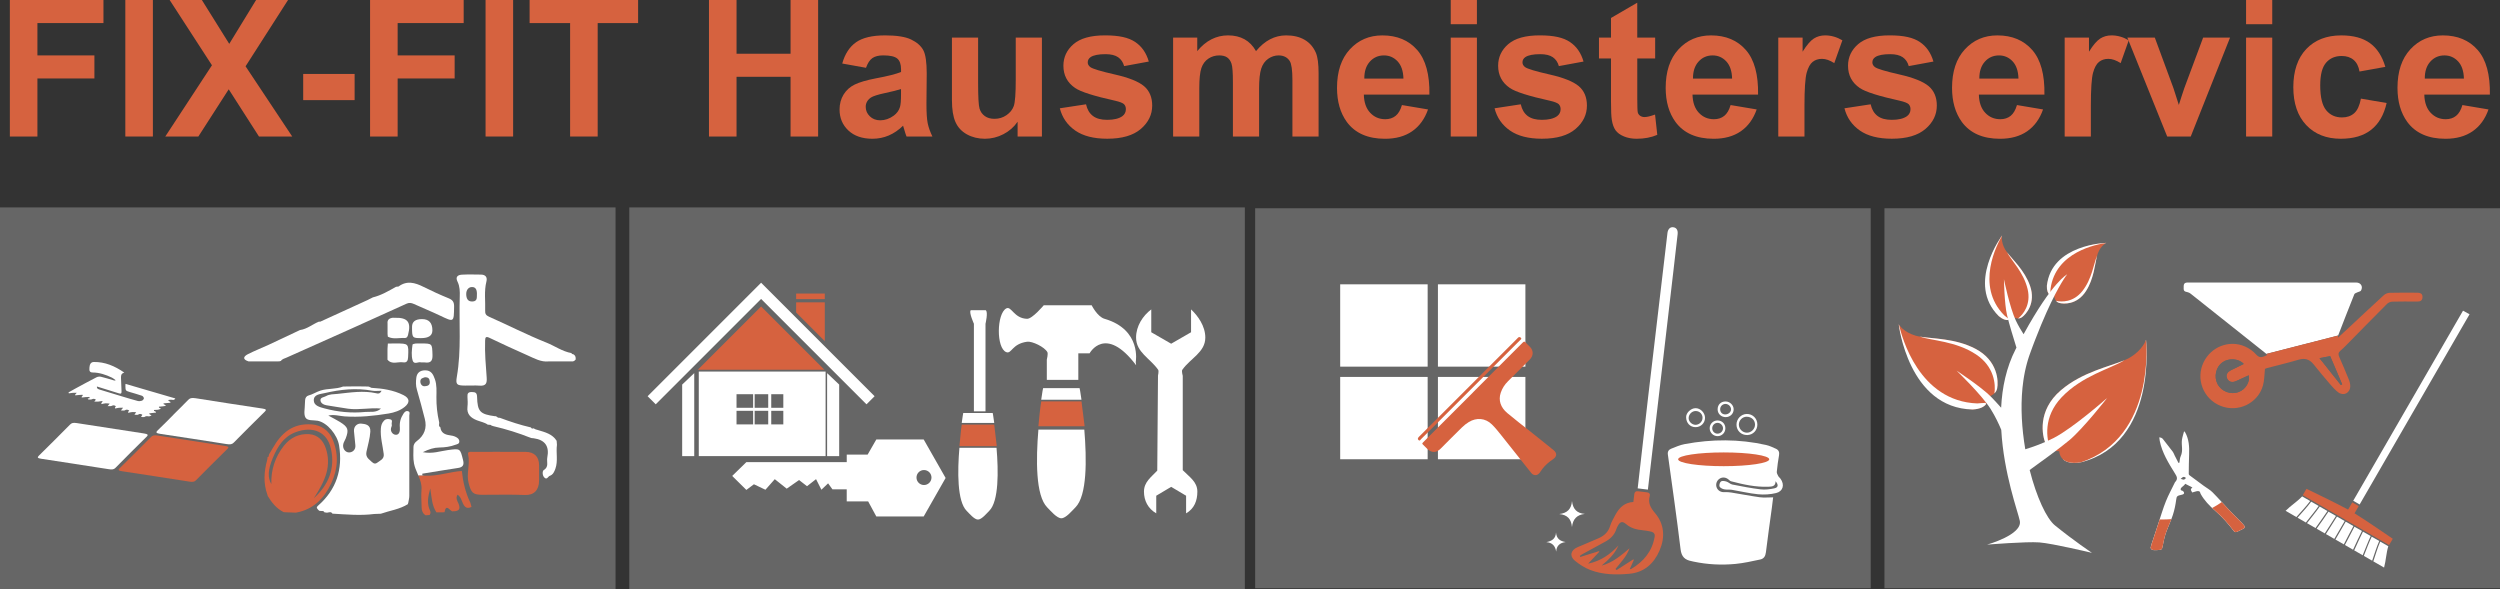 <?xml version="1.0" encoding="UTF-8"?><svg id="Layer_2" xmlns="http://www.w3.org/2000/svg" viewBox="0 0 1454 342.63"><rect x="0" y="0" width="1454" height="342.63" fill="#333333" stroke="none"/><defs><style>.cls-1{fill:#fff;}.cls-2{fill:#666;}.cls-3{fill:#d6623f;}</style></defs><g id="Layer_1-2"><rect class="cls-2" y="120.63" width="358" height="222"/><rect class="cls-2" x="366" y="120.63" width="358" height="222"/><path class="cls-1" d="m660.55,210.55s3.56-18.83-18.17-25.14c-4.17-1.21-7.47-7.87-7.47-7.87h-27.86s-6.66,7.96-9.69,7.88c-7.67-.2-9.13-7.65-12.11-6.05-5.61,3-5.93,23.14,0,25.43,3.16,1.22,3.23-4.84,12.11-6.05,3-.41,10.19,3.07,11.79,6.05.52.96-.32,4.36-.32,4.36v11.77h18.32v-15.43h6.55s9.08-16.9,27.07,6.92l-.22-1.86Z"/><path class="cls-1" d="m628.99,232.49c-.62-4.82-1.11-6.75-1.11-6.75h-21.2s-.49,1.93-1.11,6.75h23.41Z"/><path class="cls-1" d="m603.93,249.84c-1.43,17.35-1.68,38.45,5.17,45.3,1.87,1.87,5.53,6.29,8.18,6.29s6.3-4.47,8.18-6.34c6.85-6.85,6.61-27.9,5.17-45.25h-26.7Z"/><path class="cls-3" d="m630.82,247.91h-26.89c.95-10.6,1.65-14.46,1.65-14.46h23.41c.58,4.82,1.83,14.46,1.83,14.46Z"/><path class="cls-1" d="m573.3,180.43c1.51.96-.13,7.86-.13,7.86v50.95h-6.75v-50.95s-3.12-6.9-1.8-7.86h8.68Z"/><path class="cls-1" d="m578.25,245.98c-.5-3.86-.89-5.79-.89-5.79h-17.13s-.4,1.93-.89,5.79h18.91Z"/><path class="cls-1" d="m558,260.44c-1.16,13.5-1.35,31.1,4.18,36.64,1.51,1.51,4.46,5.1,6.61,5.1s5.09-3.63,6.61-5.14c5.54-5.54,5.34-23.1,4.18-36.59h-21.57Z"/><path class="cls-3" d="m579.73,259.48h-21.73c.77-8.68,1.33-12.53,1.33-12.53h18.91c.47,3.86,1.48,12.53,1.48,12.53Z"/><path class="cls-1" d="m687.89,273.47v-54.86s-.78-2.8-.27-3.52c4.63-6.67,13.39-10.16,13.39-18.76,0-6.78-4.43-12.77-8.29-16.39v13.29l-11.57,6.67-11.57-6.67v-13.29c-4.82,3.62-8.84,9.61-8.84,16.39,0,8.59,8.23,12.09,12.86,18.76.48.69-.11,3.35-.11,3.35l-.43,55.27c-3.57,3.82-7.73,6.62-7.73,12.2,0,5.24,2.32,9.86,7.14,12.66v-10.26l8.68-5.16,8.68,5.16v10.26c4.82-2.8,6.55-7.42,6.55-12.66,0-5.7-4.62-8.5-8.48-12.45Z"/><rect class="cls-3" x="463.03" y="170.73" width="16.67" height="3.24"/><polygon class="cls-1" points="381.37 235.15 376.65 230.44 442.66 164.43 508.67 230.44 503.95 235.15 442.66 173.86 381.37 235.15"/><polygon class="cls-3" points="463.03 175.82 463.03 181.74 479.7 198.41 479.7 175.82 463.03 175.82"/><polygon class="cls-3" points="405.88 215.02 442.66 178.25 479.44 215.02 405.88 215.02"/><polygon class="cls-1" points="488.07 265.27 488.07 223.67 481.05 217.01 481.05 265.27 488.07 265.27"/><polygon class="cls-1" points="403.77 265.27 403.77 217.01 396.75 223.67 396.75 265.27 403.77 265.27"/><path class="cls-1" d="m406.41,216.1v49.17h73.76v-49.17h-73.76Zm31.61,30.73h-9.66v-7.9h9.66v7.9Zm0-9.66h-9.66v-7.9h9.66v7.9Zm8.78,9.66h-7.9v-7.9h7.9v7.9Zm0-9.66h-7.9v-7.9h7.9v7.9Zm8.78,9.66h-7.03v-7.9h7.03v7.9Zm0-9.66h-7.03v-7.9h7.03v7.9Z"/><path class="cls-1" d="m425.86,276.82l8.22,8.12,4.4-3.29,6.69,3.19,5.44-6.15,6.94,5.52,7.19-5.02,4.62,3.59,5.25-4.11,3.12,6.16,3.89-3.72,2.51,3.47h8.32v7.02h12.46l4.75,8.78h27.56l12.75-22.39-12.75-22.39h-27.56l-5.04,8.78h-12.16v4.39h-58.38l-8.22,8.03Zm107.17.91c0-2.41,1.95-4.36,4.36-4.36s4.36,1.95,4.36,4.36-1.95,4.36-4.36,4.36-4.36-1.95-4.36-4.36Z"/><path class="cls-1" d="m216.09,225.57c6.44.34,12.74,1.3,18.58,4.23,3.59,1.81,3.88,4.26.74,6.82-2.72,2.22-6.12,3.34-9.42,3.88-8.44,1.38-16.96,2.28-25.54,1.68-3.03-.21-6-1.28-9.5-.49,2.47,1.35,4.7,2.44,6.8,3.75,4.72,2.94,5.23,4.47,3.32,9.55-.4,1.08-1.13,2.06-1.39,3.16-.62,2.64,1.02,4.8,3.09,4.98,1.85.16,4.24-1.27,3.91-4.22-.3-2.69-.58-5.38-.8-8.07-.24-3,1.99-4.67,4.18-4.47,2.28.21,5.59.53,5.33,4.67-.25,4-1.44,7.8-2.24,11.65-.56,2.68.76,3.88,2.29,5.22,1.08.94,2.27,2.48,3.93,1.21,1.69-1.3,4.17-2.1,3.81-5.05-.6-4.97-2.07-9.83-1.66-14.95.15-1.82.59-3.18,1.85-4.48,1.13-1.16,2.42-1.04,3.62-.75,1.71.42.57,1.98.86,3,.1.35.05.82-.11,1.15-1.17,2.5.46,4.56,2.18,4.81,2.35.33,2.83-2.22,2.64-4.18-.29-2.99.47-5.62,2.08-8.04.54-.81,1.25-1.8,2.52-1.52,1.61.35.88,1.71.89,2.58.05,15.58.05,31.15,0,46.73,0,1.37-.41,2.74-.63,4.11-.16.19-.21.41-.17.66-4.83,3.04-10.5,3.75-15.76,5.59-1.28.05-2.56.1-3.84.15-8.11,1.05-16.21.26-24.31-.2,0,0,.02.02.02.02-.84-1.42-2.08-.68-3.19-.58-.49-.07-.98-.13-1.47-.2-.71-1.53-2.48-.14-3.44-1.28-.78-.93-1.67-1.38-.22-2.65,10.6-9.32,14.38-21.08,12.18-34.91-1-6.3-6.95-13.4-12.52-14.44-2.48-.46-5.9.19-7.06-1.89-1.12-2.01-.31-5.1-.32-7.72,0-.78.1-1.57.13-2.35.05-1.34.85-2.44,1.94-2.71,2.49-.64,4.59-2.11,7.04-2.88,4.31-1.36,8.91-.68,13.11-2.34,1.32-.02,2.63-.03,3.95-.05.79,0,1.57-.02,2.36-.03,2.1.01,4.19.02,6.29.03.79.03,1.57.06,2.36.09.52.24,1.05.49,1.57.73Zm5.83,1.7c-2.15,0-3.87.26-5.48-.04-9.31-1.73-18.46-.73-27.57,1.39-2.74.63-6.41.74-6.37,4.23.03,3.13,3.53,3.95,6.22,4.68,7.79,2.1,15.8,2.85,23.74,2.06,2.79-.28,6.26.67,9.12-1.98-6.63-.63-12.83.98-19.16.09-4.18-.59-8.35-1.36-12.53-1.99-1.44-.22-3.52-1.16-3.51-3.04,0-1.59,2.06-1.61,3.23-2.29,2.09-1.21,4.56-1.07,6.73-1.3,7.45-.77,14.95-2.06,22.47-.36.89.2,2.04.61,3.11-1.44Z"/><path class="cls-1" d="m319.06,210.2c-4.47.46-8.23-1.76-12.06-3.44-7.52-3.3-14.96-6.78-22.37-10.3-2.1-1-2.42-.28-2.49,1.67-.25,7.17.38,14.31.91,21.44.23,3.15-.3,4.97-3.97,4.72-2.87-.2-5.76,0-8.64-.04-4.76-.05-5.54-.53-4.73-5.23,2.68-15.43,1.18-30.98,1.68-46.47.1-3,.07-5.96-1.3-8.74-1.4-2.83.19-3.94,2.62-4.07,3.66-.19,7.33-.08,11-.04,2.66.03,3.83,1.51,3.19,4.03-1.43,5.63-.53,11.34-.73,17-.06,1.68.38,2.65,2.26,3.48,11.17,4.92,22.05,10.54,33.37,15.05,4.9,1.96,9.28,5.18,14.59,6.1.11.42.33.7.83.58,1.4.65,1.77,1.8,1.56,3.22-.27.24-.54.48-.8.72-.25.08-.49.18-.72.3-1.33,0-2.67.01-4,.02-.5,0-.99,0-1.49,0-2.9,0-5.79,0-8.69,0Zm-41.71-38.33c.2-3.07-.49-5.02-2.94-4.93-2.16.08-3.27,1.97-3.25,4.05.02,2.33.69,4.52,3.7,4.36,2.85-.16,2.4-2.47,2.5-3.47Z"/><path class="cls-3" d="m172.1,298.16c-2.35-.09-4.7-.18-7.05-.27-4.24-2.08-7.01-5.61-9.4-9.5.07-.22.03-.42-.12-.6-2.46-6.8-2-13.62-.08-20.44.06-.49.11-.99.17-1.48.42-.14.82-.29.67-.87.13-.23.19-.48.21-.75.71-1.19,1.44-2.37,2.12-3.58,5-8.89,11.76-14.69,22.79-13.83,5.38.42,9.85,3.51,12,8.6,3.66,8.67,3.17,17.21-.7,25.54-4.12,8.88-10.45,15.37-20.59,17.17Zm10.4-8.37c8.62-7.74,12.53-17.42,9.97-28.82-2.23-9.91-10.52-13.3-20.44-9.66-6.97,2.56-10.56,8.37-13.23,14.71-3.11,7.37-3.17,11.73-.98,15.59-.29-8.37,2.2-15.84,7.28-22.32,3.67-4.69,8.77-7.2,14.76-6.78,4.97.35,8.1,3.66,9.63,8.23,1.56,4.66,1.71,9.51.39,14.25-1.49,5.38-4.36,10.13-7.38,14.81Z"/><path class="cls-1" d="m231.81,166.62c4.86-3.61,9.59-2.22,14.43.19,4.81,2.39,9.7,4.65,14.68,6.67,2.43.98,3.23,2.26,3.18,4.88-.15,9.17,0,9.09-8.15,5.21-5.03-2.4-10.21-4.49-15.29-6.8-1.4-.64-2.73-.81-4.11-.19-10.61,4.79-21.2,9.63-31.83,14.39-12.71,5.7-25.45,11.33-38.15,17.05-1.12.5-2.48.75-3.22,1.94-.26,0-.5.05-.72.17-.25.01-.5.03-.75.04-5.78,0-11.56,0-17.34.01-3.49-1.09-3.15-2.78-.38-4.19,3.95-2.01,8.1-3.62,12.13-5.48,6.08-2.81,12.12-5.7,18.18-8.56,0,0,.01,0,.01,0,4.12-.57,7.25-3.36,10.95-4.87.27,0,.53.01.8.02,9.17-4.19,18.34-8.39,27.51-12.58,1.05-.53,2.09-1.05,3.14-1.58,4.88-1.18,9.13-3.74,13.45-6.14.5-.06.99-.11,1.49-.17Z"/><path class="cls-1" d="m269.32,267.61c-1.71-6.95-1.63-6.79-8.81-5.85-4.49.59-8.93,2.32-14.61,1.22,3.65-1.78,6.5-2.67,9.66-2.71,3.22-.04,6.41-.48,9.42-1.63.8-.3,2.16-.42,2.16-1.87.01-1.4-1-2.1-2.01-2.63-1.14-.6-2.4-.83-3.72-1.01-2.65-.37-4.98-1.43-5.29-4.62-1.41-.78-.41-2.13-.75-3.15-1.09-4.74-1.6-9.54-1.55-14.4.03-3.49.31-7.05-.88-10.38-.94-2.62-2-5.25-5.77-5.2-3.13.04-4.71,1.7-5.04,4.28-.29,2.24-.37,4.6.34,6.95,1.68,5.59,3.09,11.26,4.57,16.91q2.11,8.04-4.75,13.12c-1.05.78-1.82,2.01-1.82,3.28,0,3.24-.31,6.5.33,9.74.41,2.08,1.27,4.02,2.11,5.97.15.33.29.66.43,1h3.97c-.54-.04-1.09-.09-1.64-.16-.03-.28-.05-.56-.08-.84,0-.04-.01-.09-.01-.13.4-.06.8-.13,1.21-.2,6.54-1.06,13.09-2.17,19.65-3.14,2.91-.43,3.54-1.87,2.88-4.55Zm-22.36-42.97c-1.38.12-2.54-1.2-2.49-2.88.06-1.86,1.66-1.93,2.59-2.33,2.18-.09,2.77.83,2.91,2.6.19,2.4-1.9,2.5-3.01,2.61Z"/><path class="cls-3" d="m274.21,294.84c-2.45,1.17-3.86.4-4.99-2.07-.77-1.71-1.22-3.8-3.11-5.07-1.26,2.02-.07,3.73.54,5.18,1.28,3.07.42,4.36-2.73,4.5l-.34-.07-.32.12c-1.61-.08-3.75-5-4.75.52-1.56,0-3.12,0-4.68.02-2.64-3.88-2.72-8.44-3.59-13.93-1.39,4.96-2.02,8.95-.19,12.78.6,1.25.31,1.82-.18,2.69-.78.06-1.56.12-2.34.18-1.7-1.06-2.29-2.68-2.31-4.59-.04-3.4-.37-6.82-.08-10.18.26-3.04-.69-5.69-1.8-8.29h3.97c7.11.44,14-2.18,21.29-2.72.68,6.36,2.12,12.68,5.01,18.6.2.77.4,1.55.6,2.33Z"/><path class="cls-1" d="m323.92,258.71c-.62,4.61.71,9.36-.91,13.91-.62,1.74-1.38,3.48-3.24,4.11-1.05.35-1.64,2.59-3.2.97-1.27-1.31-1.12-3.82-.35-4.28,3.23-1.92,1.59-4.83,2.08-7.29,1.32-6.56-1.26-10.29-7.88-11.23-.5-.05-1.01-.1-1.51-.15-7.17-2.88-14.52-5.15-22.04-6.91-.22-.13-.45-.19-.71-.18-.29-.18-.57-.37-.86-.55-.53-.04-1.07-.08-1.6-.12-1.91-1.37-4.22-1.71-6.33-2.55-3.46-1.38-6.02-3.47-5.49-7.81.23-1.93.13-3.91,0-5.86-.12-1.93.4-2.81,2.57-2.77,2.08.04,2.95.45,3.02,2.8.24,8.64,1.72,10.11,10.56,11.3.12.02.26-.04.38-.07.7.53,1.35,1.15,2.34.98,5.91,2.2,11.89,4.19,18.05,5.59.34.84,1,.67,1.65.52.7.59,1.55.74,2.42,1,4.08,1.24,8.36,2.24,10.88,6.24.06.78.12,1.56.18,2.34Z"/><path class="cls-1" d="m225.38,187.98c-.14-1.89.92-2.8,2.62-3.13.51-.1,1.04,0,1.57-.02,7.6-.22,9.71,2.52,7.74,9.98-.26.98-.76,1.83-1.77,1.77-3.33-.21-6.76.93-9.97-.76-.06-.53-.11-1.05-.17-1.58,0-.77,0-1.55,0-2.32,0-1.32,0-2.63,0-3.95Z"/><path class="cls-1" d="m225.6,199.8c1.43-.01,2.86-.04,4.29-.04,7.88,0,7.82,0,7.47,7.92-.09,2.07-.7,3.4-2.92,3.05-3.03-.48-6.5,1.55-9.08-1.54,0-1.58,0-3.15,0-4.73,0-.51,0-1.03.01-1.54.07-1.04.14-2.08.21-3.12Z"/><path class="cls-1" d="m244.87,210.77c-1.44-.6-4.03,1.56-4.85-1.05-.92-2.97-.49-6.19-.1-9.29.04-.28,1.09-.56,1.7-.63,1.04-.1,2.09-.04,3.13-.04,6.75,0,6.56,0,6.79,6.68.12,3.52-1.09,4.83-4.48,4.35-.64-.09-1.31-.01-2.2-.01Z"/><path class="cls-1" d="m245.44,185.59q6.05,0,6.04,6.58,0,4.49-6.56,4.48c-5.17,0-5.28-.15-5.28-6.56q0-4.5,5.79-4.5Z"/><path class="cls-3" d="m290.83,262.82c4.98,0,9.95-.03,14.93,0,4.97.04,7.74,2.8,7.77,7.67.02,3.01.02,6.02,0,9.03-.04,5.59-3.03,8.57-8.23,8.36-8.24-.34-16.5-.09-24.75-.11-5.55-.01-6.46-1.22-7.93-6.52-1.58-5.7.97-11.31-.37-16.95-.43-1.81,1.4-1.49,2.48-1.5,5.37-.04,10.74-.02,16.11-.02v.02Z"/><path class="cls-1" d="m43.51,269.81c-6.46-1-12.88-2.03-19.39-2.97-2.2-.32-2.62-.73-1.57-1.76,6.15-6.04,12.2-12.09,18.2-18.16.9-.91,1.81-1.19,3.88-.86,13.01,2.05,26.06,4.06,39.13,6.04,2.14.33,2.63.78,1.59,1.81-6.14,6.04-12.22,12.09-18.17,18.16-1.14,1.16-2.42,1.05-4.32.75-6.43-1.03-12.9-2-19.36-3h0Z"/><path class="cls-3" d="m90.61,277.07c-6.47-1-12.9-2.03-19.42-2.97-2.18-.31-2.7-.71-1.63-1.75,6.17-6.05,12.24-12.11,18.26-18.18.91-.91,1.81-1.18,3.88-.85,13.03,2.05,26.09,4.06,39.18,6.04,2,.3,2.43.68,1.47,1.63-6.21,6.11-12.36,12.23-18.41,18.36-1.01,1.03-2.12,1.03-3.96.73-6.43-1.03-12.92-2.01-19.38-3.01h0Z"/><path class="cls-1" d="m100.75,241.29c2.89-2.88,5.86-5.75,8.63-8.65.99-1.04,1.92-1.42,4.43-1.02,12.89,2.05,25.83,4.05,38.82,5.99,2.33.35,2.37.81,1.39,1.78-6.1,5.99-12.12,12-18.06,18.02-1.02,1.04-2.06,1.2-4.2.86-12.77-2.01-25.58-4-38.45-5.92-2.66-.4-2.81-.92-1.61-2.05,3.17-2.98,6.07-6,9.08-9-.01,0-.03,0-.04,0Z"/><path class="cls-1" d="m99.12,234.24c-1.33.12-2.65.23-3.98.35,0,.14-.02.29-.03.43.39.21.77.42,1.16.63.02.14.05.28.07.42-.61.1-1.23.21-1.84.28-.68.08-1.36.12-2.05.18,0,.16-.01.33-.02.49.34.18.69.37,1.02.54,0,.1,0,.25-.03.26-.53.18-1.06.41-1.61.49-.74.1-1.49.08-2.24.11,0,.16-.02.33-.03.49.38.2.76.4,1.14.61l.04.45c-.62.06-1.25.12-1.87.19-.67.07-1.33.15-2,.23v.43c.32.2.64.41,1.3.82-.71.24-1.25.62-1.69.52-.86-.18-1.55-.23-2.36.3-.43.28-1.2.05-2.08.05.38-.62.58-.94.78-1.27-.83-.57-1.53-.71-2.44-.1-.43.29-1.23.05-2.17.05.41-.59.6-.86,1-1.44-.88-.05-1.57-.17-2.24-.11-.78.07-1.55.29-2.33.45-.05-.15-.1-.31-.15-.46.21-.27.43-.54.68-.86-.86-.56-1.59-.76-2.55-.12-.44.3-1.25.05-2.28.05.51-.61.71-.86,1.27-1.54-1.02,0-1.7-.06-2.36.01-.75.08-1.49.27-2.23.42-.06-.15-.11-.29-.17-.44.17-.28.35-.56.56-.89-.76-.57-1.45-.72-2.39-.22-.54.29-1.33.13-2.41.19.52-.65.73-.91,1.2-1.49-1-.08-1.75-.21-2.49-.16-.75.05-1.48.29-2.22.44-.06-.14-.12-.28-.18-.42.19-.31.37-.62.85-1.4-1.09.16-1.82.3-2.56.36-.68.05-1.37.01-2.37.01.48-.55.7-.8.96-1.09-.8-.65-1.51-.66-2.43-.22-.56.27-1.36.05-2.05.05-.1-.16-.21-.33-.31-.49l1.25-.29c-.11-.22-.22-.45-.33-.67-.7.03-1.41.05-2.11.1-.75.06-1.49.16-2.24.25-.03-.14-.05-.28-.08-.42.22-.25.43-.5.65-.75l-.08-.44c-.75.05-1.5.08-2.24.14-.69.05-1.37.13-2.05.2-.03-.12-.06-.24-.1-.36.23-.26.46-.52.97-1.11-.98,0-1.68-.04-2.38.01-.75.06-1.49.2-2.23.3-.05-.19-.11-.37-.16-.56,1.29-.72,2.57-1.47,3.87-2.17,4.12-2.23,8.23-4.48,12.4-6.61.74-.38,1.79-.5,2.6-.31,2.48.58,4.91,1.38,7.37,2.08.29.08.59.11.89.16.06-.11.12-.21.18-.32-.69-.48-1.34-1.07-2.09-1.43-3.55-1.7-7.23-2.95-11.22-2.98-1.26,0-1.94-.57-1.87-1.86.04-.83.03-1.69.27-2.47.32-1.04,1.08-1.77,2.25-1.78,6.53-.09,12.2,2.31,17.78,6.17-2.18.61-1.92,2.17-1.89,3.6.06,2.42.21,4.83.29,7.25.04,1.33-.3,1.6-1.58,1.21-4.23-1.3-8.46-2.63-12.73-3.97-.17,1.41,1.01,1.62,1.98,1.92,4.21,1.31,8.43,2.59,12.65,3.85,3.02.91,6.04,1.84,9.09,2.64.76.2,1.7.11,2.44-.16.52-.19,1.15-.92,1.15-1.41,0-.5-.61-1.29-1.11-1.46-2.32-.81-4.7-1.44-7.06-2.16-2.5-.76-2.5-.78-2.58-3.47-.01-.36.03-.73.05-1.28,9.71,2.84,19.32,5.65,28.99,8.47-.52,1.03-1.24.89-2.06.76-.62-.1-1.29.08-1.94.13,0,.16-.02.31-.02.47.37.22.74.43,1.12.65.01.16.02.32.04.49Z"/><rect class="cls-2" x="730" y="121.13" width="358" height="221"/><rect class="cls-2" x="1096" y="121.13" width="358" height="221"/><path class="cls-1" d="m1206.06,265.4c40.37-10.86,41.99-58.45,41.94-67.37.09-.22.13-.34.13-.34,0,0,6.81,59.88-37.79,71.17-5.25.92-8.32,0-10.13-1.41-.06-.34-.11-.7-.17-1.05,1.99-.36,4.1-.76,6.02-.99Z"/><path class="cls-3" d="m1104.3,188.67s2.77,4.52,9.78,6.55c7.02,2.03,21.72.77,34.83,7.62,13.11,6.85,13.48,19.01,12.64,23.07-.83,4.05-5.44,4.83-5.44,4.83,0,0,1.67,6.86-8.88,7.42-37.38-3.58-42.94-49.49-42.94-49.49Z"/><path class="cls-1" d="m1148.91,202.84c-11.79-6.16-24.87-5.76-32.48-7.09,7.12,2.43,21.09,2.6,32.87,10.41,10.63,7.05,11.45,17.48,10.66,22.63.72-.7,1.34-1.63,1.59-2.88.84-4.05.47-16.22-12.64-23.06Z"/><path class="cls-1" d="m1150.01,234.64c-33.97-1.23-43.95-38.64-45.53-45.72-.11-.16-.17-.25-.17-.25,0,0,5.54,48.68,42.93,49.49,4.33-.23,6.6-1.52,7.77-2.97-.02-.28-.03-.58-.06-.87-1.64.08-3.38.15-4.94.31Z"/><path class="cls-3" d="m1164.37,137.02s-.78,3.72,1.89,8.21c2.67,4.5,10.94,11.05,14.42,21.04,3.48,10-2.29,16.53-4.72,18.23-2.42,1.7-5.2-.15-5.2-.15,0,0-2.5,4.39-8.27-.49-17.73-20.19,1.88-46.85,1.88-46.85Z"/><path class="cls-1" d="m1180.69,166.27c-3.13-8.99-10.14-15.2-13.46-19.62,2.52,4.77,9.72,11.7,12.04,21.54,2.09,8.89-2.61,14.73-5.54,17.03.72,0,1.5-.19,2.25-.72,2.42-1.7,8.19-8.22,4.71-18.22Z"/><path class="cls-1" d="m1165.67,183.39c-17.1-17.3-3.96-41.69-1.32-46.16.02-.14.03-.21.03-.21,0,0-20.98,28.1-1.88,46.84,2.37,2.01,4.19,2.45,5.51,2.27.13-.16.26-.32.4-.48-.9-.76-1.84-1.58-2.74-2.26Z"/><path class="cls-3" d="m1224.96,141.27s-3.09,1.52-4.8,5.94c-1.72,4.43-1.76,14-6.95,22.09-5.19,8.09-13.08,7.62-15.66,6.84-2.57-.78-2.8-3.8-2.8-3.8,0,0-4.54.68-4.29-6.18,4.49-23.97,34.5-24.9,34.5-24.9Z"/><path class="cls-1" d="m1213.21,169.3c4.67-7.28,5.17-15.75,6.47-20.6-1.99,4.47-2.9,13.49-8.64,20.66-5.18,6.47-11.98,6.39-15.26,5.59.41.51.98.96,1.77,1.2,2.57.78,10.46,1.25,15.65-6.84Z"/><path class="cls-1" d="m1192.57,168.16c2.77-21.9,27.55-26.18,32.22-26.8.11-.06.17-.09.17-.09,0,0-31.81.75-34.5,24.9-.11,2.81.6,4.36,1.46,5.2.19,0,.38.01.57.02.04-1.07.1-2.2.08-3.22Z"/><path class="cls-3" d="m1248.14,197.68s-2.06,6.19-9.91,10.55c-7.85,4.37-25.81,6.92-39.64,18.75-13.82,11.83-10.91,26.51-8.78,31.14,2.12,4.62,7.85,4.29,7.85,4.29,0,0-.1,8.68,12.69,6.44,43.81-14.62,37.79-71.17,37.79-71.17Z"/><path class="cls-1" d="m1198.59,226.99c12.44-10.64,28.22-13.77,36.97-17.47-7.87,4.89-24.55,8.94-36.52,21.55-10.79,11.38-8.9,24.11-6.53,30.06-1.06-.63-2.06-1.59-2.71-3.01-2.12-4.62-5.04-19.31,8.79-31.13Z"/><path class="cls-1" d="m1180.45,273.35c6.36-4.55,17.52-12.66,23.12-17.36,8.09-6.8,22.01-24.6,22.01-24.6,0,0-19.74,17.48-31.07,23.3-5.97,3.07-12.13,5.24-16.61,6.61-.28-1.62-.54-3.26-.76-4.92,0,.02.01.04.02.07-1.61-11.52-2.01-23.72-.37-35.1.02-.13.04-.26.06-.38.06-.39.12-.79.18-1.18.03-.18.06-.36.09-.54.06-.36.12-.73.19-1.09.04-.21.08-.42.12-.63.06-.34.13-.68.19-1.01.06-.29.12-.58.18-.86.1-.46.2-.92.31-1.37.08-.32.15-.65.23-.97.06-.24.12-.48.18-.72.08-.32.16-.63.25-.95.06-.23.13-.46.19-.7.09-.33.18-.65.28-.97.06-.22.13-.44.19-.65.11-.35.22-.7.33-1.05.06-.18.11-.36.17-.54.18-.53.35-1.05.54-1.57.22-.6.44-1.2.65-1.79.03-.1.07-.19.1-.28.18-.5.36-.99.54-1.48.04-.11.08-.22.12-.33.17-.47.35-.94.52-1.4.04-.1.08-.2.12-.3.18-.47.35-.94.53-1.41.03-.08.06-.15.09-.23.19-.49.37-.98.56-1.46.02-.04.03-.09.05-.13,2.31-5.99,4.46-11.12,6.42-15.49,0,.01-.02.02-.02.03,7.48-16.74,12.12-22.35,12.12-22.35,0,0-8.56,4.18-25.35,34.83-1.48-2.26-3.11-5.01-4.51-7.96-3.55-7.52-6.93-24.04-6.93-24.04,0,0,.26,14.22,1.79,20.81,1.14,4.94,4.08,14.5,5.49,19-.16.3-.31.6-.47.91-5.48,10.66-7.87,22.42-8.43,34.03-2.2-2.47-4.3-4.78-5.92-6.4-5.69-5.75-19.98-15.15-19.98-15.15,0,0,14.55,13.96,19.81,22.32,2.69,4.27,4.77,8.74,6.16,12.09,1.43,25.51,9.78,47.91,10.79,52.94,1.62,8.1-19.05,13.83-19.05,13.83,0,0,22.82-1.87,30.41-1.29,7.77.6,30.6,6.07,30.6,6.07,0,0-10.45-6.96-21.57-16-4.83-3.92-10.66-16.4-14.66-32.19Z"/><path class="cls-3" d="m1369.4,298.55l2.43-4.21-3.74-2.17-2.43,4.21c-7.6-4.12-24.23-12.08-24.23-12.08l-2.14,3.69,50.2,29.05,2.14-3.69s-15.18-10.45-22.23-14.81Z"/><polygon class="cls-1" points="1436.29 182.78 1372.37 293.4 1368.63 291.24 1432.49 180.7 1436.29 182.78"/><path class="cls-1" d="m1343.6,291.39l-4.69-2.68c-2.9,3.09-6.55,5.3-9.62,8.38l6.28,3.62c2.85-3.2,5.7-6.19,8.03-9.32Z"/><path class="cls-1" d="m1348.55,294.26l-4.37-2.49c-2.3,3.12-5.12,6.11-7.94,9.33l4.85,2.79c3.03-3.9,5.35-6.58,7.46-9.63Z"/><path class="cls-1" d="m1353.65,297.21l-4.51-2.58c-2.1,3.04-4.38,5.72-7.39,9.64l4.95,2.85c2.84-4.01,4.99-6.9,6.95-9.91Z"/><path class="cls-1" d="m1358.59,300.07l-4.36-2.48c-1.95,3.01-4.06,5.89-6.88,9.91l4.74,2.73c2.66-4.12,4.65-7.15,6.5-10.16Z"/><path class="cls-1" d="m1363.68,303.02l-4.5-2.57c-1.84,3.01-3.79,6.03-6.43,10.16l4.88,2.81c2.46-4.23,4.29-7.37,6.05-10.4Z"/><path class="cls-1" d="m1368.76,305.96l-4.5-2.57c-1.75,3.03-3.54,6.16-5.98,10.4l4.88,2.81c2.27-4.34,3.92-7.56,5.61-10.64Z"/><path class="cls-1" d="m1373.7,308.82l-4.36-2.48c-1.68,3.1-3.29,6.29-5.54,10.64l4.74,2.73c2.08-4.45,3.53-7.71,5.16-10.89Z"/><path class="cls-1" d="m1378.8,311.77l-4.51-2.57c-1.62,3.19-3.03,6.43-5.09,10.89l4.94,2.85c1.9-4.56,3.08-7.85,4.66-11.16Z"/><path class="cls-1" d="m1383.76,314.64l-4.37-2.5c-1.58,3.34-3.06,7.2-4.58,11.17l4.84,2.79c1.38-4.05,2.57-7.94,4.11-11.46Z"/><path class="cls-1" d="m1389.03,317.69l-4.69-2.68c-1.54,3.55-2.66,7.42-4.02,11.48l6.26,3.61c1.12-4.2,1.23-8.4,2.45-12.4Z"/><rect class="cls-1" x="779.45" y="219.22" width="50.87" height="47.88"/><rect class="cls-1" x="779.45" y="165.36" width="50.87" height="47.88"/><rect class="cls-1" x="836.3" y="219.22" width="50.87" height="47.88"/><rect class="cls-1" x="836.3" y="165.36" width="50.87" height="47.88"/><path class="cls-3" d="m856.78,228.1c9.63-9.63,19.27-19.25,28.87-28.9.68-.68,1.09-.68,1.7.02.76.87,1.62,1.64,2.43,2.46,2.18,2.22,2.16,5.18-.04,7.39-4.23,4.23-8.46,8.46-12.71,12.68-1.91,1.9-3.34,4.1-4.2,6.65-1.49,4.43-.07,8.56,3.8,11.83,4.26,3.59,8.69,6.97,13.05,10.45,4.65,3.71,9.32,7.39,13.92,11.16,2.07,1.69,1.93,3.7-.32,5.22-2.35,1.58-4.48,3.37-6.21,5.61-.57.74-1.04,1.55-1.61,2.29-1.37,1.81-3.5,1.85-4.9.1-5.82-7.31-11.6-14.64-17.44-21.93-1.73-2.16-3.46-4.35-5.43-6.28-3.83-3.76-8.94-4.1-13.39-1.42-1.45.87-2.81,1.96-4.03,3.15-4.17,4.07-8.26,8.22-12.38,12.34-2.58,2.58-5.35,2.58-7.91.03-.82-.82-1.62-1.65-2.45-2.44-.41-.38-.43-.67-.02-1.07.96-.93,1.88-1.91,2.83-2.86,8.81-8.82,17.63-17.63,26.44-26.44h0Z"/><path class="cls-3" d="m855.26,226.66c-9.58,9.58-19.16,19.17-28.76,28.73-.36.36-.69,1.26-1.46.57-.65-.57-.54-1.17.28-1.98,18.79-18.79,37.58-37.58,56.38-56.37.4-.4.8-.79,1.18-1.2.52-.55,1.05-.46,1.57-.04.4.33.49.68.05,1.09-.71.66-1.38,1.35-2.07,2.03-9.06,9.05-18.11,18.11-27.16,27.16Z"/><path class="cls-1" d="m1032.67,279.88c.03,3.03-2.09,3.12-4.09,3.2-7.47.3-14.67-1.3-21.82-3.18-.61-.16-1.11-.76-1.63-1.17-1.58-1.25-3.61-1.34-5.18-.22-1.58,1.13-2.22,3.16-1.56,4.95.7,1.9,2.51,2.91,4.59,2.78,1.33-.08,2.69.02,4,.23,5.51.89,10.99,1.97,16.51,2.73,2.43.33,4.95.06,7.77.06-.23,1.91-.46,3.92-.73,5.93-1.17,8.68-2.43,17.35-3.48,26.05-.27,2.26-1.23,3.73-3.31,4.17-4.77.99-9.56,2.11-14.4,2.57-8.13.77-16.27.36-24.3-1.33-.4-.09-.8-.21-1.21-.28-3.85-.71-5.88-2.52-6.41-6.9-2.21-18.42-4.86-36.78-7.4-55.16-.23-1.68.53-2.78,1.86-3.31,2.61-1.05,5.25-2.21,7.99-2.72,15.77-2.94,31.55-3.01,47.25.52,1.99.45,3.9,1.34,5.77,2.2,1.53.7,2.12,1.94,1.8,3.74-.57,3.19-1,6.41-1.31,9.63-.08.8.43,1.72.84,2.5.31.59.93,1.01,1.33,1.57,2.49,3.46,1.52,7.32-2.58,8.32-3.34.82-6.98,1.04-10.41.71-5.13-.49-10.18-1.75-15.27-2.59-1.49-.24-3.08.03-4.55-.3-1.01-.22-2.37-.87-2.68-1.67-.31-.79.21-2.45.92-2.93.71-.49,2.16-.2,3.17.12,1.18.37,2.17,1.46,3.35,1.7,5.47,1.07,10.96,2.16,16.49,2.82,2.6.31,5.37-.05,7.97-.6,2.3-.49,2.51-2.01.72-4.13Zm-4.47-12.27c-17.21-4.28-34.45-4.28-51.68,0,17.21,4.08,34.43,4.05,51.68,0Z"/><path class="cls-3" d="m949.97,291.95c.2-1.66.36-3.1.53-4.53.15-1.24.8-1.86,2.09-1.71,1.78.21,3.56.44,5.34.64,1.33.15,1.88.97,1.56,2.15-1.1,4.01.38,6.73,3.08,9.91,5.45,6.41,5.94,14.18,2.62,21.8-3.31,7.6-8.92,12.72-17.61,13.5-7.69.69-15.37.58-22.65-2.2-3.21-1.23-6.26-3.19-8.94-5.37-3.32-2.69-2.5-6.18,1.48-7.88,4.11-1.76,8.26-3.45,12.35-5.26,3.2-1.42,5.58-3.58,6.66-7.15.69-2.28,1.94-4.41,3.09-6.52,2.23-4.06,5.26-7.11,10.41-7.38Zm-2.22,26.91c-1.69,4.73-5.13,8.28-8.2,12.05.23.21.45.42.68.63,3.21-2.06,6.43-4.12,9.64-6.18.14.07.28.14.42.21-.79,1.77-1.59,3.54-2.46,5.48.53-.09.76-.08.93-.17,7.21-4.3,12.16-10.26,13.6-18.74.27-1.56-.54-2.57-1.99-2.92-1.6-.38-3.24-.66-4.88-.81-3.56-.34-6.88-1.13-9.72-3.56-2.22-1.9-3.51-1.51-4.87,1.05-.29.55-.59,1.1-.77,1.69-1.11,3.5-3.48,5.84-6.66,7.53-4.5,2.39-8.96,4.87-13.43,7.33-.43.24-.81.58-1.22.87.09.2.17.41.26.61,3.62-1.12,7.24-2.25,10.85-3.37.09.1.18.19.27.29-2.09,2.23-4.18,4.46-6.55,6.99,7.4-1.59,12.91-5.42,17.63-10.6-2.11,4.95-5.86,8.42-9.82,11.73,6.46-1.73,11.37-5.89,16.31-10.11Z"/><path class="cls-1" d="m958.42,284.76c-2.08-.25-3.91-.48-5.94-.73.46-4.09.9-8.04,1.36-11.99,1.59-13.9,3.15-27.81,4.78-41.7,3.57-30.47,7.18-60.93,10.77-91.4.14-1.16.25-2.33.41-3.49.32-2.31,1.61-3.53,3.41-3.28,1.83.25,2.76,1.67,2.5,4.04-.76,6.85-1.57,13.7-2.36,20.55-2.28,19.59-4.55,39.18-6.84,58.76-2.28,19.5-4.56,39-6.85,58.5-.41,3.48-.81,6.97-1.24,10.74Z"/><path class="cls-1" d="m914.26,306.52c-.41-4.63-2.65-7.11-7.4-7.55,4.59-.52,7.04-2.87,7.41-7.54.53,4.54,2.72,7.1,7.48,7.46-4.71.49-7,3.08-7.49,7.63Z"/><path class="cls-1" d="m1015.94,240.76c3.42-.04,6.12,2.64,6.15,6.11.03,3.39-2.53,6.08-5.87,6.16-3.5.08-6.22-2.51-6.28-5.96-.06-3.4,2.66-6.26,6-6.31Zm4.78,6.19c0-2.62-2.03-4.54-4.82-4.58-2.48-.04-4.59,2.08-4.58,4.6.02,2.49,2.12,4.63,4.6,4.68,2.56.05,4.8-2.14,4.8-4.69Z"/><path class="cls-1" d="m986.15,248.44c-3.22,0-5.5-2.44-5.51-5.89,0-2.49,2.79-5.13,5.47-5.16,2.84-.03,5.5,2.65,5.53,5.57.04,3.02-2.43,5.48-5.49,5.48Zm4.05-5.41c.02-2.2-1.63-3.9-3.88-3.98-2.24-.08-4.24,1.91-4.21,4.19.03,1.95,1.89,3.77,3.93,3.83,2.19.06,4.13-1.82,4.15-4.03Z"/><path class="cls-1" d="m1003.67,242.61c-2.64-.01-4.67-1.95-4.7-4.48-.03-2.77,1.88-4.67,4.67-4.64,2.49.03,4.66,2.17,4.66,4.58,0,2.53-2.05,4.55-4.62,4.53Zm3.11-4.62c-.06-1.67-1.6-3.1-3.29-3.06-1.75.04-3.1,1.47-3.04,3.23.06,1.75,1.31,2.92,3.07,2.87,1.81-.05,3.32-1.46,3.26-3.04Z"/><path class="cls-1" d="m998.87,244.54c2.59-.03,4.58,1.89,4.61,4.48.03,2.56-1.96,4.62-4.48,4.65-2.51.03-4.6-2-4.65-4.53-.05-2.53,1.96-4.58,4.52-4.61Zm.04,7.67c1.72.01,3.17-1.4,3.19-3.1.02-1.65-1.47-3.17-3.13-3.18-1.71-.02-3.12,1.38-3.14,3.13-.02,1.75,1.34,3.15,3.09,3.16Z"/><path class="cls-1" d="m904.97,309.68c.29,3.65,2.4,5.06,5.6,5.58-3.28.44-5.26,1.99-5.5,5.54-.55-3.33-2.28-5.23-5.72-5.49,3.15-.63,5.45-1.92,5.63-5.63Z"/><path class="cls-1" d="m1370.4,164.32h-97.41c-1.48,0-2.87-.06-2.96,2.05-.12,2.83.03,3.11,2.46,3.62.58.13,1.16.48,1.64.86,14.52,11.52,29.04,23.06,43.54,34.6.15.12.28.25.41.4l41.77-10.71c3.12-8.02,6.22-16.05,9.43-24.03.23-.55,1.24-.8,1.91-1.15.65-.33,1.63-.43,1.94-.94,1.38-2.31-.06-4.7-2.73-4.7Z"/><path class="cls-1" d="m1255.84,254.35c1.64.15,1.99.86,2.45,1.43,1.83,2.29,3.64,4.59,5.38,6.92.52.7.76,1.51,1.14,2.27.72,1.43,1.46,2.85,2.19,4.27.18-.05.36-.1.54-.15.24-1.25.2-2.53.76-3.76,1.53-3.31.3-6.31.71-9.49.21-1.6.79-3.22,1.25-5.04.28.29.53.47.65.69,2.19,3.96,2.45,8.32,2.28,12.77-.15,3.78-.17,7.55-.22,11.32,0,.28.12.59.37.78,2.79,2.09,5.61,4.17,8.43,6.24,1.67,1.22,3.63,2.29,4.99,3.67,3.49,3.51,6.68,7.18,10.06,10.74,2.19,2.31,4.53,4.55,6.78,6.83.64.65,1.22,1.33,1.74,2.03.43.57.28,1.16-.72,1.66-1.12.56-2.22,1.14-3.37,1.67-.88.4-1.51.35-1.98-.23-1.62-2.05-3.21-4.13-5.01-6.09-1.82-1.99-3.73-3.95-5.86-5.78-3.5-2.99-6.49-6.21-8.52-9.88-.13-.23-.22-.49-.26-.74-.1-.72-.94-1.06-2.08-.78-.81.2-1.6.45-2.57.73-.31-.92-1.6-1.6.14-2.92-1.35-.69-2.67-1.36-4.2-2.14-.75,1.5-3.36,2.28-2.48,3.77,1.24.14,2.18,1.21,1.67,2.06-.13.21-.71.44-1.11.52-2.88.58-3.05.95-3.31,2.87-.39,2.94-.97,5.91-1.93,8.87-1.15,3.57-2.93,7.13-4.15,10.71-.87,2.54-1.32,5.1-1.84,7.65-.37,1.82-.5,1.98-3.14,2.12-.96.05-2.06.11-2.78-.15-.6-.22-1.13-.88-1.03-1.37.29-1.51.89-3.03,1.39-4.54,1.1-3.37,2.19-6.75,3.31-10.12,1.36-4.1,2.56-8.2,4.2-12.28,1.45-3.61,3.41-7.19,5.15-10.79.03-.07.03-.15.09-.21,1.95-1.92,1.08-3.39.07-5.01-3.77-6.07-7.55-12.16-8.91-19.02-.12-.61-.17-1.24-.28-2.1Zm12.44,24.15c.86.23,1.42.56,1.88.45.45-.1,1.19-.77,1.1-.98-.14-.32-.84-.64-1.36-.61-.4.03-.88.59-1.63,1.13Z"/><path class="cls-3" d="m1304.63,307.54c-1.12.56-2.22,1.14-3.37,1.67-.87.4-1.51.35-1.97-.23-1.62-2.06-3.21-4.13-5.01-6.1-1.82-1.99-3.73-3.95-5.86-5.78-.63-.54-1.25-1.09-1.85-1.66,2-1.05,3.88-2.2,5.61-3.44,1.54,1.67,3.07,3.35,4.65,5.01,2.19,2.31,4.53,4.55,6.78,6.83.64.65,1.22,1.33,1.74,2.04.43.57.29,1.16-.72,1.66Z"/><path class="cls-3" d="m1262.89,301.92c-1.06,2.74-2.33,5.49-3.26,8.24-.87,2.55-1.32,5.11-1.84,7.65-.37,1.82-.5,1.99-3.14,2.12-.96.05-2.06.11-2.79-.15-.6-.22-1.12-.88-1.03-1.37.29-1.51.89-3.03,1.39-4.54,1.1-3.37,2.18-6.75,3.31-10.12.18-.55.36-1.09.53-1.64.48.02.96.02,1.44.02,1.82,0,3.62-.07,5.39-.21Z"/><ellipse class="cls-3" cx="1002.5" cy="267.13" rx="26.5" ry="4"/><path class="cls-3" d="m1405.69,170.24c-5.29-.02-10.59-.08-15.88.06-1.13.03-2.49.57-3.33,1.33-6.72,6.14-13.35,12.38-20.02,18.59-2.13,1.98-4.28,3.94-6.73,6.2.06-.75.02-1.04.12-1.28l-41.77,10.71c.18.19.35.4.55.62-.7.32-1.2.58-1.72.78-1.79.69-3.12.74-4.69-1.03-1.77-1.99-4.17-3.68-6.62-4.74-9.1-3.94-19.59.18-23.95,9.12-4.77,9.76-.23,21.45,9.88,25.47,10.09,4.01,21.56-1.36,24.59-11.79.86-2.97.78-6.21,1.18-9.74.11-.05.75-.34,1.41-.52,6.06-1.6,12.16-3.04,18.17-4.82,3.68-1.09,6.39-.21,8.73,2.73,3.03,3.81,6.15,7.55,9.33,11.24,1.51,1.76,3.06,3.55,4.89,4.96,3.12,2.4,6.94.54,7.08-3.41.05-1.35-.36-2.8-.88-4.08-1.76-4.38-3.61-8.73-5.53-13.05-.63-1.42-.61-2.5.63-3.56,1.29-1.09,2.49-2.29,3.68-3.49,7.82-7.94,15.61-15.92,23.48-23.8.74-.74,2.03-1.27,3.08-1.3,4.8-.14,9.6-.09,14.4-.05,1.79.02,3.08-.47,3.15-2.52.06-1.84-.89-2.63-3.23-2.63Zm-103.52,57.69c-4.73,1.85-10.16-.17-12.48-4.65-2.2-4.24-.93-9.82,2.85-12.53,3.74-2.68,9.51-2.3,12.43.93-2.49,1.21-4.96,2.37-7.39,3.6-2.41,1.23-3.17,2.97-2.24,4.93.91,1.93,2.83,2.47,5.24,1.41,2.42-1.08,4.82-2.21,7.26-3.33.91,3.74-1.74,8.11-5.67,9.64Zm60.02-4.44c-.25.15-.49.3-.74.45-4.09-5.16-8.19-10.31-12.42-15.64,2.09-.39,4.05-.76,6.2-1.16,2.34,5.5,4.65,10.93,6.96,16.35Z"/><path class="cls-2" d="m1295.34,220.21c.91,1.93,2.83,2.47,5.24,1.41,2.42-1.08,4.82-2.21,7.26-3.33.91,3.74-1.74,8.11-5.67,9.64-4.73,1.85-10.16-.17-12.48-4.65-2.2-4.24-.93-9.82,2.85-12.53,3.74-2.68,9.51-2.3,12.43.93-2.49,1.21-4.96,2.37-7.39,3.6-2.41,1.23-3.17,2.97-2.24,4.93Z"/><path class="cls-2" d="m1361.45,223.94c-4.09-5.16-8.19-10.31-12.42-15.64,2.09-.39,4.05-.76,6.2-1.16,2.34,5.5,4.65,10.93,6.96,16.35-.25.15-.49.3-.74.45Z"/><path class="cls-3" d="m5.73,79.4V0h54.44v13.43H21.76v18.79h33.15v13.43H21.76v33.74H5.73Z"/><path class="cls-3" d="m72.89,79.4V0h16.03v79.4h-16.03Z"/><path class="cls-3" d="m96.13,79.4l27.14-41.44L98.67,0h18.74l15.92,25.51L148.94,0h18.58l-24.7,38.56,27.14,40.84h-19.34l-17.6-27.46-17.66,27.46h-19.23Z"/><path class="cls-3" d="m176.34,58.23v-15.22h29.9v15.22h-29.9Z"/><path class="cls-3" d="m215.23,79.4V0h54.44v13.43h-38.4v18.79h33.15v13.43h-33.15v33.74h-16.03Z"/><path class="cls-3" d="m282.4,79.4V0h16.03v79.4h-16.03Z"/><path class="cls-3" d="m331.58,79.4V13.43h-23.56V0h63.1v13.43h-23.51v65.97h-16.03Z"/><path class="cls-3" d="m412.34,79.4V0h16.03v31.25h31.42V0h16.03v79.4h-16.03v-34.72h-31.42v34.72h-16.03Z"/><path class="cls-3" d="m503.66,39.43l-13.81-2.49c1.55-5.56,4.23-9.68,8.02-12.35,3.79-2.67,9.42-4.01,16.9-4.01,6.79,0,11.84.8,15.17,2.41,3.32,1.61,5.66,3.65,7.01,6.12,1.35,2.47,2.03,7.01,2.03,13.62l-.16,17.77c0,5.06.24,8.78.73,11.18.49,2.4,1.4,4.97,2.74,7.72h-15.06c-.4-1.01-.89-2.51-1.46-4.5-.25-.9-.43-1.5-.54-1.79-2.6,2.53-5.38,4.42-8.34,5.69-2.96,1.26-6.12,1.9-9.48,1.9-5.92,0-10.59-1.61-14-4.82s-5.12-7.28-5.12-12.19c0-3.25.78-6.15,2.33-8.69,1.55-2.54,3.73-4.5,6.53-5.85,2.8-1.35,6.83-2.54,12.11-3.55,7.11-1.33,12.04-2.58,14.79-3.74v-1.52c0-2.92-.72-5.01-2.17-6.26-1.45-1.25-4.17-1.87-8.18-1.87-2.71,0-4.82.53-6.34,1.6-1.52,1.07-2.74,2.93-3.68,5.61Zm20.37,12.35c-1.95.65-5.04,1.43-9.26,2.33-4.22.9-6.99,1.79-8.29,2.65-1.99,1.41-2.98,3.2-2.98,5.36s.79,3.97,2.38,5.52c1.59,1.55,3.61,2.33,6.07,2.33,2.74,0,5.36-.9,7.85-2.71,1.84-1.37,3.05-3.05,3.63-5.04.4-1.3.6-3.77.6-7.42v-3.03Z"/><path class="cls-3" d="m591.84,79.4v-8.61c-2.09,3.07-4.85,5.49-8.26,7.26-3.41,1.77-7.01,2.65-10.81,2.65s-7.33-.85-10.4-2.55c-3.07-1.7-5.29-4.08-6.66-7.15-1.37-3.07-2.06-7.31-2.06-12.73V21.88h15.22v26.43c0,8.09.28,13.04.84,14.87.56,1.82,1.58,3.27,3.06,4.33s3.36,1.6,5.63,1.6c2.6,0,4.93-.71,6.99-2.14,2.06-1.43,3.47-3.2,4.23-5.31.76-2.11,1.14-7.29,1.14-15.52v-24.27h15.22v57.52h-14.14Z"/><path class="cls-3" d="m616.37,62.99l15.27-2.33c.65,2.96,1.97,5.21,3.95,6.74,1.99,1.54,4.77,2.3,8.34,2.3,3.93,0,6.9-.72,8.88-2.17,1.33-1.01,2-2.36,2-4.06,0-1.16-.36-2.11-1.08-2.87-.76-.72-2.46-1.39-5.09-2-12.28-2.71-20.06-5.18-23.34-7.42-4.55-3.1-6.83-7.42-6.83-12.95,0-4.98,1.97-9.17,5.9-12.57,3.94-3.39,10.04-5.09,18.31-5.09s13.72,1.28,17.55,3.85c3.83,2.56,6.46,6.36,7.91,11.37l-14.35,2.65c-.61-2.24-1.78-3.95-3.49-5.15-1.72-1.19-4.16-1.79-7.34-1.79-4.01,0-6.88.56-8.61,1.68-1.16.79-1.73,1.82-1.73,3.09,0,1.08.5,2,1.52,2.76,1.37,1.01,6.11,2.44,14.22,4.28,8.11,1.84,13.77,4.1,16.98,6.77,3.18,2.71,4.77,6.48,4.77,11.32,0,5.27-2.2,9.8-6.61,13.59-4.41,3.79-10.92,5.69-19.55,5.69-7.84,0-14.04-1.59-18.61-4.77-4.57-3.18-7.56-7.49-8.96-12.95Z"/><path class="cls-3" d="m682.29,21.88h14.03v7.85c5.02-6.1,11-9.15,17.93-9.15,3.68,0,6.88.76,9.59,2.27,2.71,1.52,4.93,3.81,6.66,6.88,2.53-3.07,5.25-5.36,8.18-6.88s6.05-2.27,9.37-2.27c4.22,0,7.8.86,10.72,2.57s5.11,4.23,6.55,7.56c1.05,2.46,1.57,6.43,1.57,11.92v36.78h-15.22v-32.88c0-5.71-.52-9.39-1.57-11.05-1.41-2.17-3.58-3.25-6.5-3.25-2.13,0-4.13.65-6.01,1.95-1.88,1.3-3.23,3.21-4.06,5.71-.83,2.51-1.25,6.47-1.25,11.89v27.62h-15.22v-31.52c0-5.6-.27-9.21-.81-10.83-.54-1.62-1.38-2.83-2.52-3.63-1.14-.79-2.68-1.19-4.63-1.19-2.35,0-4.46.63-6.34,1.9-1.88,1.26-3.22,3.09-4.04,5.47-.81,2.38-1.22,6.34-1.22,11.86v27.95h-15.22V21.88Z"/><path class="cls-3" d="m815.37,61.1l15.17,2.55c-1.95,5.56-5.03,9.79-9.24,12.7-4.21,2.91-9.47,4.36-15.79,4.36-10,0-17.41-3.27-22.21-9.8-3.79-5.24-5.69-11.84-5.69-19.82,0-9.53,2.49-17,7.47-22.4,4.98-5.4,11.28-8.1,18.9-8.1,8.56,0,15.31,2.83,20.26,8.48,4.95,5.65,7.31,14.31,7.1,25.97h-38.13c.11,4.51,1.33,8.03,3.68,10.54s5.27,3.76,8.78,3.76c2.38,0,4.39-.65,6.01-1.95s2.85-3.39,3.68-6.28Zm.87-15.38c-.11-4.4-1.25-7.75-3.41-10.05-2.17-2.29-4.8-3.44-7.91-3.44-3.32,0-6.07,1.21-8.23,3.63-2.17,2.42-3.23,5.71-3.2,9.86h22.75Z"/><path class="cls-3" d="m843.75,14.08V0h15.22v14.08h-15.22Zm0,65.32V21.88h15.22v57.52h-15.22Z"/><path class="cls-3" d="m869.21,62.99l15.27-2.33c.65,2.96,1.97,5.21,3.95,6.74,1.99,1.54,4.77,2.3,8.34,2.3,3.93,0,6.9-.72,8.88-2.17,1.33-1.01,2-2.36,2-4.06,0-1.16-.36-2.11-1.08-2.87-.76-.72-2.46-1.39-5.09-2-12.28-2.71-20.06-5.18-23.34-7.42-4.55-3.1-6.83-7.42-6.83-12.95,0-4.98,1.97-9.17,5.9-12.57,3.94-3.39,10.04-5.09,18.31-5.09s13.72,1.28,17.55,3.85c3.83,2.56,6.46,6.36,7.91,11.37l-14.35,2.65c-.61-2.24-1.78-3.95-3.49-5.15-1.72-1.19-4.16-1.79-7.34-1.79-4.01,0-6.88.56-8.61,1.68-1.16.79-1.73,1.82-1.73,3.09,0,1.08.5,2,1.52,2.76,1.37,1.01,6.11,2.44,14.22,4.28,8.11,1.84,13.77,4.1,16.98,6.77,3.18,2.71,4.77,6.48,4.77,11.32,0,5.27-2.2,9.8-6.61,13.59-4.41,3.79-10.92,5.69-19.55,5.69-7.84,0-14.04-1.59-18.61-4.77-4.57-3.18-7.56-7.49-8.96-12.95Z"/><path class="cls-3" d="m962.64,21.88v12.13h-10.4v23.18c0,4.69.1,7.43.3,8.21s.65,1.42,1.35,1.92,1.56.76,2.57.76c1.41,0,3.45-.49,6.12-1.46l1.3,11.81c-3.54,1.52-7.55,2.27-12.02,2.27-2.75,0-5.22-.46-7.42-1.38-2.2-.92-3.82-2.11-4.85-3.58-1.03-1.46-1.74-3.44-2.14-5.93-.32-1.77-.49-5.34-.49-10.72v-25.08h-6.99v-12.13h6.99v-11.43l15.27-8.88v20.31h10.4Z"/><path class="cls-3" d="m1006.52,61.1l15.17,2.55c-1.95,5.56-5.03,9.79-9.24,12.7-4.21,2.91-9.47,4.36-15.79,4.36-10,0-17.41-3.27-22.21-9.8-3.79-5.24-5.69-11.84-5.69-19.82,0-9.53,2.49-17,7.47-22.4,4.98-5.4,11.28-8.1,18.9-8.1,8.56,0,15.31,2.83,20.26,8.48,4.95,5.65,7.31,14.31,7.1,25.97h-38.13c.11,4.51,1.33,8.03,3.68,10.54s5.27,3.76,8.78,3.76c2.38,0,4.39-.65,6.01-1.95s2.85-3.39,3.68-6.28Zm.87-15.38c-.11-4.4-1.25-7.75-3.41-10.05-2.17-2.29-4.8-3.44-7.91-3.44-3.32,0-6.07,1.21-8.23,3.63-2.17,2.42-3.23,5.71-3.2,9.86h22.75Z"/><path class="cls-3" d="m1049.47,79.4h-15.22V21.88h14.14v8.18c2.42-3.86,4.59-6.41,6.53-7.64s4.12-1.84,6.58-1.84c3.47,0,6.81.96,10.02,2.87l-4.71,13.27c-2.56-1.66-4.95-2.49-7.15-2.49s-3.94.59-5.42,1.76c-1.48,1.17-2.65,3.29-3.49,6.36s-1.27,9.5-1.27,19.28v17.77Z"/><path class="cls-3" d="m1072.71,62.99l15.27-2.33c.65,2.96,1.97,5.21,3.95,6.74,1.99,1.54,4.77,2.3,8.34,2.3,3.93,0,6.9-.72,8.88-2.17,1.33-1.01,2-2.36,2-4.06,0-1.16-.36-2.11-1.08-2.87-.76-.72-2.46-1.39-5.09-2-12.28-2.71-20.06-5.18-23.34-7.42-4.55-3.1-6.83-7.42-6.83-12.95,0-4.98,1.97-9.17,5.9-12.57,3.94-3.39,10.04-5.09,18.31-5.09s13.72,1.28,17.55,3.85c3.83,2.56,6.46,6.36,7.91,11.37l-14.35,2.65c-.61-2.24-1.78-3.95-3.49-5.15-1.72-1.19-4.16-1.79-7.34-1.79-4.01,0-6.88.56-8.61,1.68-1.16.79-1.73,1.82-1.73,3.09,0,1.08.5,2,1.52,2.76,1.37,1.01,6.11,2.44,14.22,4.28,8.11,1.84,13.77,4.1,16.98,6.77,3.18,2.71,4.77,6.48,4.77,11.32,0,5.27-2.2,9.8-6.61,13.59-4.41,3.79-10.92,5.69-19.55,5.69-7.84,0-14.04-1.59-18.61-4.77-4.57-3.18-7.56-7.49-8.96-12.95Z"/><path class="cls-3" d="m1173.07,61.1l15.17,2.55c-1.95,5.56-5.03,9.79-9.24,12.7-4.21,2.91-9.47,4.36-15.79,4.36-10,0-17.41-3.27-22.21-9.8-3.79-5.24-5.69-11.84-5.69-19.82,0-9.53,2.49-17,7.47-22.4,4.98-5.4,11.28-8.1,18.9-8.1,8.56,0,15.31,2.83,20.26,8.48,4.95,5.65,7.31,14.31,7.1,25.97h-38.13c.11,4.51,1.33,8.03,3.68,10.54s5.27,3.76,8.78,3.76c2.38,0,4.39-.65,6.01-1.95s2.85-3.39,3.68-6.28Zm.87-15.38c-.11-4.4-1.25-7.75-3.41-10.05-2.17-2.29-4.8-3.44-7.91-3.44-3.32,0-6.07,1.21-8.23,3.63-2.17,2.42-3.23,5.71-3.2,9.86h22.75Z"/><path class="cls-3" d="m1216.03,79.4h-15.22V21.88h14.14v8.18c2.42-3.86,4.59-6.41,6.53-7.64s4.12-1.84,6.58-1.84c3.47,0,6.81.96,10.02,2.87l-4.71,13.27c-2.56-1.66-4.95-2.49-7.15-2.49s-3.94.59-5.42,1.76c-1.48,1.17-2.65,3.29-3.49,6.36s-1.27,9.5-1.27,19.28v17.77Z"/><path class="cls-3" d="m1260.44,79.4l-23.18-57.52h15.98l10.83,29.36,3.14,9.8c.83-2.49,1.35-4.13,1.57-4.93.51-1.62,1.05-3.25,1.62-4.87l10.94-29.36h15.65l-22.86,57.52h-13.7Z"/><path class="cls-3" d="m1306.32,14.08V0h15.22v14.08h-15.22Zm0,65.32V21.88h15.22v57.52h-15.22Z"/><path class="cls-3" d="m1387.29,38.89l-15,2.71c-.51-3-1.65-5.25-3.44-6.77-1.79-1.52-4.11-2.27-6.96-2.27-3.79,0-6.82,1.31-9.07,3.93s-3.38,7-3.38,13.13c0,6.82,1.15,11.65,3.44,14.46,2.29,2.82,5.37,4.22,9.23,4.22,2.89,0,5.25-.82,7.1-2.46,1.84-1.64,3.14-4.47,3.9-8.48l14.95,2.55c-1.55,6.86-4.53,12.04-8.94,15.54-4.41,3.5-10.31,5.25-17.71,5.25-8.41,0-15.12-2.65-20.12-7.96-5-5.31-7.5-12.66-7.5-22.04s2.51-16.89,7.53-22.18c5.02-5.29,11.81-7.93,20.37-7.93,7.01,0,12.58,1.51,16.71,4.52,4.13,3.02,7.1,7.61,8.91,13.79Z"/><path class="cls-3" d="m1432.14,61.1l15.17,2.55c-1.95,5.56-5.03,9.79-9.24,12.7-4.21,2.91-9.47,4.36-15.79,4.36-10,0-17.41-3.27-22.21-9.8-3.79-5.24-5.69-11.84-5.69-19.82,0-9.53,2.49-17,7.47-22.4,4.98-5.4,11.28-8.1,18.9-8.1,8.56,0,15.31,2.83,20.26,8.48,4.95,5.65,7.31,14.31,7.1,25.97h-38.13c.11,4.51,1.33,8.03,3.68,10.54s5.27,3.76,8.78,3.76c2.38,0,4.39-.65,6.01-1.95s2.85-3.39,3.68-6.28Zm.87-15.38c-.11-4.4-1.25-7.75-3.41-10.05-2.17-2.29-4.8-3.44-7.91-3.44-3.32,0-6.07,1.21-8.23,3.63-2.17,2.42-3.23,5.71-3.2,9.86h22.75Z"/></g></svg>